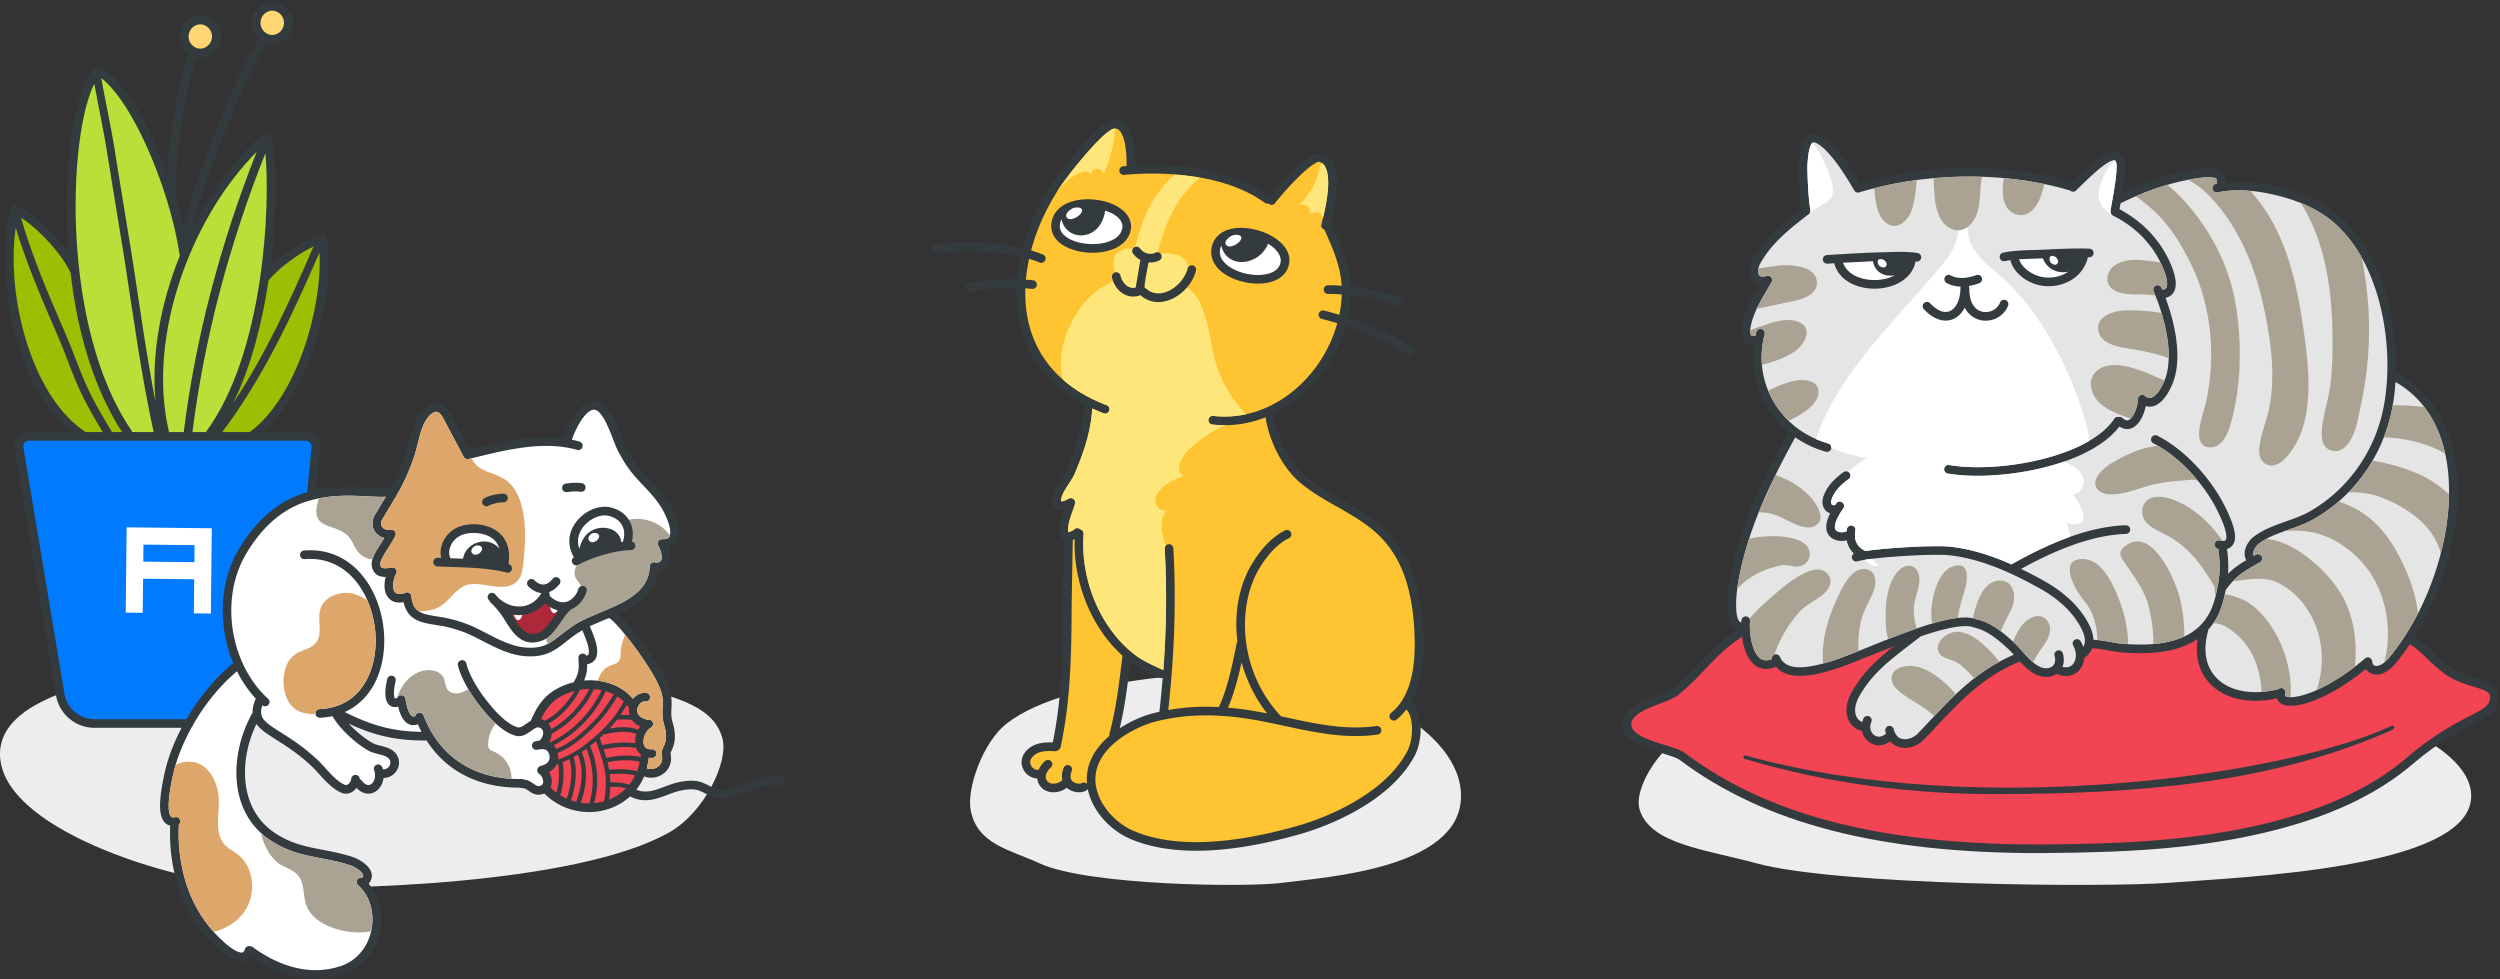 <svg xmlns="http://www.w3.org/2000/svg" xmlns:xlink="http://www.w3.org/1999/xlink" width="485" height="190" xmlns:v="https://vecta.io/nano"><rect width="100%" height="100%" fill="#333333" stroke="none"/><style><![CDATA[.B{fill:#fff}.C{fill:#343b3f}.D{fill:#aaa394}]]></style><defs><path id="A" d="M.2.109h151.49v189.5H.2z"/></defs><g fill="none" fill-rule="evenodd"><path d="M50.82 128.08c10.318-1.019 55.928-.61 69.675 4.073 8.487 2.89 17.813 3.952 19.677 11.174 1.156 4.476-3.471 14.251-10.322 18.147-17.903 10.18-64.192 11.398-80.32 10.525S-.793 160.603.013 145.77s39.031-16.525 50.805-17.688m198.126 43.166c-7.003.944-37.958.565-47.288-3.766-5.76-2.674-12.089-3.656-13.354-10.336-.785-4.14 2.356-13.183 7.005-16.786 12.15-9.416 43.566-10.543 54.513-9.736s34.152 10.542 33.605 24.263-26.49 15.285-34.48 16.361m171.985.001c-11.873.943-64.359.564-80.179-3.767-9.766-2.674-20.497-3.656-22.643-10.336-1.33-4.14 3.995-13.183 11.878-16.786 20.602-9.416 73.87-10.543 92.43-9.736s57.906 10.542 56.978 24.263-44.915 15.285-58.464 16.362" fill="#ededed"/><path d="M224.922 138.087c-.461.102-.923.21-1.386.328-1.39.355-3.888 1.291-6.305 2.861.953-3.953 1.468-8.035 1.966-11.999l.102-.81c1.503 1.119 3.216 1.917 4.876 2.688l.673.314c.115.054.235.08.355.08a.835.835 0 00.36-.09c-.179 2.192-.388 4.4-.641 6.628m51.202-13.911c-.197-10.07-2.64-16.979-7.686-21.74-2.468-2.33-5.379-3.98-8.194-5.576-2.345-1.329-4.769-2.703-6.86-4.441-3.159-2.629-5.67-7.5-6.283-12.159a24.806 24.806 0 005.421-3.589c4.102-3.554 7.076-8.34 8.506-13.465 4.44 1.467 8.63 3.384 12.117 5.565a.835.835 0 001.154-.268.84.84 0 00-.266-1.155c-3.63-2.27-7.99-4.26-12.602-5.776.3-1.42.485-2.859.537-4.299 2.963.336 6.06 1.004 9.25 2.03a.838.838 0 00.512-1.597c-3.367-1.083-6.635-1.788-9.77-2.127-.196-4.3-1.728-7.747-3.476-11.667l-.278-.624c-.014-.03-.032-.056-.048-.084 1.039-4.197 1.9-9.109.328-11.768-.516-.873-1.254-1.438-2.194-1.679-2.542-.651-8.444 6.389-9.928 8.226-8.267-5.967-20.263-6.204-26.137-5.896.03-2.59-.239-6.464-1.972-8.064a2.816 2.816 0 00-2.298-.74c-3.158.368-11.126 11.127-12.239 12.891-2.451 3.888-4.23 7.96-5.299 11.99-4.912-1.158-11.518-1.655-16.91-.671a.839.839 0 00.3 1.65c5.103-.932 11.523-.44 16.217.656a34.721 34.721 0 00-.671 4.378c-3.247-.101-6.353.16-9.42.794a.839.839 0 00.339 1.643 38.297 38.297 0 018.979-.763c-.11 3.254.298 6.374 1.254 9.223 1.918 5.718 5.948 10.276 11.748 13.364-.166 4.92-1.674 8.904-3.344 12.883-.183.435-.556 1.004-.95 1.606-.95 1.448-2.028 3.09-1.713 4.649.116.577.445 1.013.925 1.229.226.1.478.151.755.151.146 0 .301-.015.462-.043-.459 1.297-.9 2.715-.867 4.1.025 1.055.554 1.504.923 1.692-.163 3.923-.188 7.915-.209 11.781-.05 9.102-.106 18.506-2.005 27.551-1.51-.078-4.113 0-5.549 2.175-.717 1.086-.656 2.478.155 3.548.596.786 1.464 1.227 2.372 1.258.032.318.114.635.26.943.428.902 1.222 1.5 2.236 1.685.222.04.45.06.678.06.918 0 1.852-.32 2.565-.887.31.277.688.504 1.117.659.415.15.846.225 1.263.225.484 0 .948-.1 1.343-.302a.832.832 0 00.357-.351c.285 1.456.89 2.912 1.804 4.292 1.57 2.37 3.94 4.35 6.502 5.43 3.593 1.517 7.848 2.274 12.74 2.274 5.862 0 12.639-1.089 20.275-3.265 2.778-.791 16.897-5.245 22.145-15.267 1.471-2.812 1.733-8.272-.743-10.278 1.676-2.96 2.472-6.995 2.372-12.06" class="C"/><path d="M269.868 138.296a.84.84 0 0 0 .521 1.496c.183 0 .366-.06.52-.182a11.037 11.037 0 0 0 1.912-1.965c1.47 1.413 1.427 5.728.19 8.09-1.899 3.626-5.3 6.898-10.113 9.725-4.688 2.755-9.258 4.21-11.006 4.708-13.633 3.884-24.367 4.24-31.906 1.058-4.36-1.839-8.388-6.835-7.294-11.699 1.285-5.722 8.747-8.845 11.259-9.487 5.165-1.32 10.173-1.587 16.236-.863 3.034.362 6.086 1.02 9.039 1.656 5.812 1.253 11.821 2.548 18.03 1.675a.838.838 0 0 0-.233-1.661c-5.914.83-11.515-.376-17.445-1.654l-1.05-.226c-8.277-8.744-8.61-21.519-4.14-28.835 1.19-1.947 3.146-4.524 5.7-5.74a.84.84 0 0 0-.72-1.515c-2.926 1.392-5.1 4.238-6.408 6.38-2.667 4.365-3.576 9.818-2.896 15.23a.83.83 0 0 0-.148.328l-.089.434c-.824 4.048-1.676 8.234-3.348 11.874-.007.016-.01.034-.017.05-3.468-.179-6.656.005-9.82.568 1.218-10.946 1.552-21.5.979-31.375a.845.845 0 0 0-.885-.789.838.838 0 0 0-.787.886c.435 7.5.345 15.396-.265 23.562a.813.813 0 0 0-.126-.076l-.679-.316c-1.625-.755-3.304-1.535-4.692-2.592-6.639-5.06-10.646-14.49-9.971-23.465a.837.837 0 0 0-.629-.874.834.834 0 0 0-1.148-.037c-.402.357-.996.58-1.207.551a.825.825 0 0 1-.034-.244c-.03-1.283.505-2.768.978-4.078l.292-.822a.84.84 0 0 0 .043-.288.835.835 0 0 0-1.197-1.036c-.75.439-1.24.547-1.416.531a.328.328 0 0 1-.008-.036c-.178-.882.736-2.275 1.47-3.395.439-.668.853-1.3 1.095-1.877 1.65-3.93 3.149-7.869 3.441-12.723a33.59 33.59 0 0 0 2.233.939.838.838 0 0 0 .589-1.57c-7.412-2.788-12.468-7.655-14.623-14.078-.89-2.652-1.271-5.562-1.172-8.604l1.31.106a.834.834 0 0 0 .916-.753.838.838 0 0 0-.753-.916 40.98 40.98 0 0 0-1.371-.11 32.98 32.98 0 0 1 .618-4.042c.754.22 1.444.453 2.047.7a.834.834 0 0 0 1.092-.46.84.84 0 0 0-.46-1.093 22.978 22.978 0 0 0-2.287-.782c1.026-3.859 2.74-7.772 5.1-11.515 2.065-3.276 9.106-11.899 11.016-12.122a1.12 1.12 0 0 1 .969.31c.95.876 1.486 3.51 1.43 6.94l-.635.056a.838.838 0 0 0 .159 1.67c4.106-.392 18.208-1.16 27.321 5.427a.833.833 0 0 0 .7.13.837.837 0 0 0 1.286-.088c.47-.656 2.256-2.776 4.14-4.668 3.385-3.399 4.357-3.341 4.355-3.343.501.129.884.426 1.168.908 1.526 2.582-.147 9.102-.697 11.244a.838.838 0 0 0 .587 1.015l.02.047c1.644 3.686 3.091 6.933 3.323 10.836a37.589 37.589 0 0 0-2.645-.092.838.838 0 0 0 .004 1.678h.004a37.03 37.03 0 0 1 2.66.102v.013a23.508 23.508 0 0 1-.471 3.938c-1-.301-2.01-.582-3.023-.834a.84.84 0 0 0-.404 1.628c1.016.253 2.028.535 3.03.838-1.335 4.83-4.135 9.346-8.006 12.699-4.676 4.051-10.38 5.93-16.06 5.29a.838.838 0 0 0-.187 1.667c.793.089 1.585.133 2.376.133 2.712 0 5.397-.523 7.957-1.533.77 4.903 3.45 9.962 6.802 12.75 2.206 1.834 4.696 3.246 7.105 4.611 2.728 1.547 5.55 3.146 7.87 5.336 4.697 4.432 6.972 10.963 7.16 20.553.135 6.825-1.407 11.564-4.58 14.087" fill="#ffc431"/><path d="M209.587 102.702c.387.098.66.462.629.874-.675 8.976 3.332 18.405 9.97 23.465 1.389 1.057 3.068 1.838 4.693 2.592l.68.317a.86.86 0 0 1 .125.075c.61-8.166.7-16.063.264-23.562a.837.837 0 0 1 .208-.602c-.297-1.05-.654-2.086-.784-3.168-.17-1.405.134-2.985 1.236-3.871-.963.695-2.414-.356-2.472-1.544s.791-2.226 1.717-2.97a10.421 10.421 0 0 1 3.735-1.91c-1.583-1-.578-3.48.722-4.828a22.457 22.457 0 0 1 7.446-5.082c-.067 0-.134.004-.201.004-.79 0-1.583-.044-2.376-.134a.838.838 0 0 1 .187-1.667c2.143.242 4.288.124 6.38-.332a24.059 24.059 0 0 1-6.092-10.673c-.717-2.71-.956-5.54-1.822-8.206s-1.775-5.075-4.371-6.125c1.58-.974 1.591-4.054.121-5.175s-3.221-1.278-5.106-.791c2.129-8.47 4.87-11.844 8.24-14.933-1.557-.235-3.397-.502-4.836-.591-2.857 2.556-4.955 5.871-6.187 9.285-.96 2.66-1.231 3.854-1.594 5.143-1.398-.304-2.859.231-3.647 1.096-1.144 1.254.182 4.687.182 4.687l-2.797 1.661c-4.403 2.463-9.541 10.91-7.601 17.932 2.324 2.034 5.165 3.7 8.482 4.947a.84.84 0 0 1-.59 1.571c-.77-.29-1.509-.607-2.232-.94-.292 4.855-1.792 8.795-3.441 12.724-.242.578-.656 1.209-1.095 1.877-.734 1.12-1.648 2.513-1.47 3.396a.352.352 0 0 0 .008.035c.176.016.667-.092 1.416-.531a.836.836 0 0 1 1.197 1.037.84.84 0 0 1-.043.288l-.292.82c-.473 1.311-1.009 2.796-.978 4.079a.823.823 0 0 0 .034.244c.211.03.805-.194 1.207-.551a.835.835 0 0 1 1.148.037" fill="#ffe67b"/><g transform="translate(.78 .281)"><mask id="B" class="B"><use xlink:href="#A"/></mask><path d="M151.032 150.479c-2.628-.578-4.948.326-7.191 1.201-1.497.584-2.911 1.135-4.372 1.246-1 .075-1.72-.293-2.635-.758a14.206 14.206 0 0 0-1.34-.622c-1.393-.538-2.859-.394-4.11-.183-1.168.197-2.236.599-3.27.987-1.905.716-3.564 1.335-5.457.577a11.47 11.47 0 0 0 1.523-2.574c.44.16.9.238 1.36.238.95 0 1.894-.334 2.613-.965 1.057-.927 1.474-2.317 1.146-3.781.006-.077.112-.311.19-.482.419-.916 1.119-2.45.23-5.452-.32-1.08-.282-1.876-.237-2.797.04-.827.086-1.764-.159-2.94-.814-3.904-7.412-12.792-10.17-15.315 3.735-1.725 7.187-3.993 7.72-8.341 1.102-.094 1.688-.632 1.988-1.115.647-1.04.43-2.434.032-3.53.878-.225 1.359-.732 1.62-1.177 1.254-2.144-.71-5.903-1.342-7.005-1.122-1.955-2.528-3.445-3.887-4.886-1.24-1.314-2.412-2.556-3.404-4.14a30.34 30.34 0 0 1-1.357-2.393c-.242-.475-.527-1.217-.83-2.003-1.081-2.813-2.428-6.314-4.812-6.712-1.2-.199-2.416.425-3.616 1.859-.64.763-1.099 1.564-1.5 2.317-.485.91-.913 1.928-1.282 3.022-5.866-.748-11.981.733-17.477 2.072l-.653.16a119.191 119.191 0 0 1-1.726-3.264l-2.024-3.807c-1.028-1.81-2.58-2.44-4.052-1.643-2.497 1.353-3.28 4.554-3.91 7.126-.197.806-.384 1.566-.6 2.2-.985 2.879-1.925 4.882-2.904 6.655-1.096.263-2.713.182-4.583.084-2.833-.147-6.24-.321-10.023.47l.8-8.177a2.813 2.813 0 0 0-2.794-3.086H50.29c9.11-8.338 14.156-26.77 12.279-37.629a.846.846 0 0 0-.081-.233.836.836 0 0 0-1.033-.534c-2.566.776-6.753 3.3-9.746 6.128l.005-.044c1.502-12.02 1.002-21.96.168-25.18a.836.836 0 0 0-.896-.62.831.831 0 0 0-.667.197c-5.586 4.912-10.469 11.535-14.161 19.112 2.065-8.433 10.294-29.757 14.779-36.712a4 4 0 0 0 1.1.157 4.04 4.04 0 0 0 4.034-4.04A4.04 4.04 0 0 0 52.037.11a4.04 4.04 0 0 0-4.033 4.039c0 1.242.564 2.355 1.448 3.096-4.53 7.118-12.353 27.313-14.739 36.473a87.455 87.455 0 0 0-1.506-5.548.836.836 0 0 0 .06-.333c-.177-7.547 1.992-21.743 4.11-27.063.23.04.465.066.707.066a4.04 4.04 0 0 0 4.033-4.04 4.04 4.04 0 1 0-6.293 3.344c-1.86 4.673-3.702 15.452-4.142 23.452-3.28-9.072-8.023-17.938-12.908-20.845a.834.834 0 0 0-1.112.054c-3.513 3.481-5.795 16.075-5.426 29.945a118.22 118.22 0 0 0 .314 6.049c-2.658-3.72-6.87-7.859-9.937-9.075-.023-.009-.046-.013-.07-.02a.829.829 0 0 0-.244-.11.838.838 0 0 0-1.018.607c-1.692 6.678-1.384 15.686.825 24.096 2.232 8.496 6.082 15.234 10.941 19.25H4.835a2.77 2.77 0 0 0-2.731 3.23l7.964 47.767a7.596 7.596 0 0 0 7.512 6.372h16.87c-1.547 2.954-2.71 6.018-3.34 8.956-1.158 5.4-1.117 8.232.138 9.471a2.15 2.15 0 0 0 .99.555c-.351 8.291 2.177 16.099 7 21.507 1.998 2.24 4.737 4.79 6.85 4.79a2.35 2.35 0 0 0 .513-.055c.405-.09.899-.326 1.292-.878 2.8 1.948 7.312 4.349 12.565 4.349a16.83 16.83 0 0 0 5.465-.908c3.57-1.216 6.178-4.277 6.977-8.189.703-3.443-.12-6.904-2.157-9.346.693-.81.676-1.6.535-2.12-.45-1.664-2.728-2.76-3.568-3.042-2.062-.69-3.996-1.06-5.865-1.418-3.263-.625-6.345-1.215-9.567-3.462-6.676-4.655-6.684-13.942-3.319-20.953.818 1.13 2.224 2.023 3.85 3.051 1.868 1.182 4.192 2.653 6.729 5.008.552.512 1.075 1.088 1.63 1.697 1.21 1.331 2.461 2.708 4.129 3.521a2.33 2.33 0 0 0 1.026.243c.407 0 .814-.111 1.198-.333a2.98 2.98 0 0 0 .878-.792c.755.814 1.56 1.124 2.285 1.124a2.59 2.59 0 0 0 1.253-.326c.865-.48 1.544-1.502 1.691-2.732l.04.002c1.149 0 2.187-.667 2.685-1.745a2.82 2.82 0 0 0-.561-3.232c-.749-.76-1.804-1.028-2.734-1.265-.552-.14-1.073-.273-1.469-.484-1.412-.752-3.258-2.231-4.703-3.808 4.474 2.09 8.645 3.277 14.686 3.277h.046a.83.83 0 0 0 .319-.064c3.816 5.98 10.061 9.208 18.02 9.208l.21-.002a.83.83 0 0 0 .362.086h.02c.454 0 .768.204 1.241.537.487.341 1.076.756 1.902.756a2.97 2.97 0 0 0 1.121-.237 12.274 12.274 0 0 0 8.685 3.598c1.299 0 2.606-.206 3.87-.633a11.384 11.384 0 0 0 4.111-2.43.83.83 0 0 0 .202.138c.966.45 1.876.624 2.747.624 1.513 0 2.908-.525 4.274-1.038.959-.36 1.95-.734 2.96-.904 1.078-.182 2.216-.297 3.227.094.41.158.786.35 1.185.553 1.01.513 2.056 1.045 3.52.935 1.71-.13 3.308-.753 4.854-1.356 2.103-.82 4.091-1.595 6.223-1.126a.839.839 0 0 0 .36-1.638" mask="url(#B)" class="C"/></g><path d="M80.404 88.424c.242-.705.437-1.5.643-2.344.58-2.368 1.237-5.051 3.08-6.05.234-.127.943-.511 1.799.997l1.991 3.745 1.97 3.713.01.016a.837.837 0 0 0 .99.552l1.294-.314c6.29-1.533 13.418-3.27 19.78-1.459a.838.838 0 0 0 .458-1.613 20.28 20.28 0 0 0-1.48-.357c.318-.906.68-1.749 1.083-2.506.358-.672.764-1.384 1.305-2.028.545-.651 1.343-1.405 2.058-1.283 1.44.24 2.745 3.633 3.524 5.66.333.864.62 1.61.9 2.162.436.857.904 1.683 1.432 2.524 1.079 1.723 2.363 3.084 3.605 4.4 1.352 1.433 2.63 2.787 3.652 4.57 1.097 1.913 1.913 4.355 1.348 5.32-.068.117-.272.467-1.186.467h-.049c-.038 0-.074.005-.11.01a.839.839 0 0 0-.8 1.256c.547.94.886 2.343.517 2.935-.152.245-.493.355-1 .337a.836.836 0 0 0-1.17.742c-.154 4.994-4.934 6.993-9.557 8.925-1.804.754-3.507 1.466-4.918 2.346-1.108.69-2.004 1.397-2.795 2.022-2.055 1.622-3.412 2.695-6.724 2.457-2.676-.191-5.197-1.492-7.635-2.751-.998-.515-2.03-1.048-3.062-1.5a27.66 27.66 0 0 0-5.168-1.56c-.445-.08-.882-.147-1.307-.213-3.223-.5-4.785-.875-5.072-3.933a.837.837 0 0 0-.912-.756.826.826 0 0 0-.383.14c-.667.196-1.486.306-1.886-.159-.573-.665-.389-2.325.134-3.434a.836.836 0 0 0-.794-1.365c-1.9.37-2.03-.013-2.147-.35-.245-.716.557-1.971 1.406-3.3.469-.731.999-1.561 1.46-2.453a.84.84 0 0 0-.358-1.13.827.827 0 0 0-.695-.032c-.757-.015-1.292-.252-1.543-.69-.219-.384-.205-.918.036-1.332l1.424-2.367c1.66-2.708 3.226-5.265 4.852-10.017" class="B"/><path d="M128.137 102.06a8.02 8.02 0 0 0-6.806-1.067c-2.272.694-4.189 2.47-5.055 4.685-.224.573-.39 1.186-.779 1.661-.825 1.005-2.38 1.088-3.309 1.997-.763.747-.939 2.025-.406 2.95.338.587.93 1.062 1.013 1.734.081.656-.356 1.252-.769 1.768l-5.248 6.56c-.356.445-.725.92-.803 1.486-.051.376.088.794.353 1.047.827-.433 1.575-1.022 2.45-1.713l2.794-2.021c1.412-.88 3.116-1.592 4.918-2.346 4.624-1.932 9.404-3.93 9.557-8.925a.836.836 0 0 1 1.17-.742c.507.018.85-.092 1.001-.337.369-.592.03-1.996-.518-2.935a.84.84 0 0 1 .8-1.256c.037-.005.073-.01.111-.01h.049c.913 0 1.118-.35 1.186-.466a1.21 1.21 0 0 0 .114-.29c-.565-.721-1.185-1.337-1.823-1.78" class="D"/><path d="M97.577 92.783c-1.892-1.077-4.365-1.348-5.656-3.103a3.965 3.965 0 0 1-.443-.77l-.592.143a.836.836 0 0 1-.988-.553l-.011-.016-1.97-3.712-1.99-3.745c-.857-1.508-1.566-1.124-1.8-.997-1.843.999-2.5 3.682-3.08 6.05l-.642 2.344c-1.627 4.752-3.194 7.309-4.853 10.017l-1.424 2.367c-.24.414-.255.948-.035 1.331.25.439.784.676 1.543.691a.827.827 0 0 1 .694.032.84.84 0 0 1 .358 1.13c-.461.892-.992 1.722-1.46 2.454-.849 1.328-1.65 2.583-1.406 3.298.116.338.247.72 2.147.35a.837.837 0 0 1 .794 1.366c-.523 1.11-.707 2.77-.134 3.434.4.465 1.22.355 1.886.158a.824.824 0 0 1 .383-.14.837.837 0 0 1 .912.757c.147 1.566.63 2.426 1.498 2.961 1.385-.082 2.809-.25 4.008-.944 1.862-1.078 2.946-3.287 4.944-4.084 3.04-1.214 7.556 1.797 10.13-.908.733-.772.958-1.888 1.083-2.946.581-4.902 1.21-14.06-3.896-16.965" fill="#dda76c"/><path d="M480.305 131.581c-1.625-.492-3.466-1.05-5.026-2.198-1.422-1.046-2.44-2.032-3.423-2.985-1.074-1.041-2.099-2.031-3.435-2.832 6.692-10.76 9.872-24.836 7.667-35.502-1.503-7.27-5.404-12.737-11.282-15.831.289-11.09-3.182-23.984-11.392-30.695-3.38-2.764-7.979-4.704-13.666-5.766-2.787-.52-5.552-.645-7.993-.384.092-.833-.184-1.39-.472-1.724-1.03-1.2-3.224-1.052-5.232-.75-4.71.706-9.288 2.143-14.315 4.496.308-1.859.579-3.836.556-5.419-.013-.93-.39-1.756-1.008-2.208-.529-.387-1.206-.484-1.905-.271-2.038.62-4.796 3.316-6.81 5.285l-.552.537c-12.599-3.732-27.932-3.664-41.176.19-1.738-2.895-4.428-7.208-7.226-8.991-1.011-.645-1.913-.774-2.681-.38-1.388.71-1.789 2.81-1.964 5.747-.072 1.204.167 6.486.51 8.614-3.446 2.668-7.258 5.705-9.524 9.933-.614 1.144-.822 2.868-.03 3.949.231.315.693.753 1.494.89-1.426 2.387-2.862 4.866-3.446 7.809-.21 1.06-.147 2.47.667 3.247.274.262.714.53 1.363.53.076 0 .158-.007.24-.015-.87 6.545 1.744 12.87 6.677 16.964-5.446 9.915-9.445 18.558-11.263 28.306-1.208 6.478-.09 8.744.448 9.417.233.293.511.514.822.662-3.355 2.27-5.199 4.216-7.136 6.265-1.416 1.496-2.88 3.043-5.08 4.915-.634.539-1.942 1.042-3.327 1.575-2.995 1.152-6.39 2.459-6.572 5.334-.218 3.402 4.171 4.76 7.697 5.85 1.443.448 2.806.87 3.374 1.295 16.34 12.271 38.606 18.065 69.704 18.065l6.8-.088 1.402-.034c12.41-.289 45.377-1.054 64.036-16.967 5.339-4.552 9.374-6.63 12.045-8.006 2.962-1.525 4.75-2.446 4.888-5.07.126-2.37-2.202-3.076-4.454-3.759" class="C"/><path d="M367.387 141.463a.838.838 0 1 0-1.628.398c.039.157.087.305.137.453-.756.665-1.595.79-2.27.315-.636-.446-1.084-1.45-.57-2.598a.84.84 0 0 0-1.529-.687 4.36 4.36 0 0 0-.247.722 2.024 2.024 0 0 1-1.133-1.046c-.475-1.01-.273-2.474.54-3.914 2.471-4.377 5.612-6.789 10.366-10.44l1.583-1.218c4.393-1.493 8.466-2.485 10.313-1.71a.84.84 0 0 0 .296.063.889.889 0 0 0 .13.047c2.297.581 4.451 2.394 6.256 4.09.348.328.69.694 1.04 1.08-7.128 3.078-11.829 8.082-15.98 12.511L372 142.356c-.815.83-2.103 1.238-3.063.973-.779-.215-1.3-.843-1.55-1.866m-30.083-29.028c1.765-9.458 5.659-17.907 10.965-27.589a19.959 19.959 0 0 0 5.942 2.789.836.836 0 0 0 1.033-.58.839.839 0 0 0-.578-1.035c-9.375-2.648-14.787-11.95-12.32-21.175a.84.84 0 0 0-.593-1.027.837.837 0 0 0-1.026.594c-.065.242-.12.484-.175.726a.813.813 0 0 0-.277.019c-.235.058-.396.049-.478-.029-.24-.23-.321-.995-.18-1.705.552-2.783 1.946-5.113 3.422-7.58l.648-1.09a.84.84 0 0 0-.296-1.149.832.832 0 0 0-.83-.008.839.839 0 0 0-.2.012c-.545.104-.91.035-1.084-.204-.31-.422-.237-1.433.155-2.164 2.183-4.072 5.885-6.934 9.465-9.702a.838.838 0 0 0 .29-.9.873.873 0 0 0-.015-.173c-.36-1.871-.591-7.43-.53-8.466.194-3.25.68-4.161 1.054-4.353.194-.098.565.012 1.02.302 2.655 1.692 5.394 6.274 7.031 9.011a.837.837 0 0 0 1.15.289l.026-.02c.039-.006.077-.006.116-.017 13.025-3.849 28.151-3.94 40.548-.255a.836.836 0 0 0 1.152.008l1-.967c1.675-1.637 4.48-4.379 6.127-4.88.283-.086.39-.008.43.02.184.135.316.496.321.879.029 1.997-.469 4.802-.869 7.055a146.11 146.11 0 0 0-.29 1.671.858.858 0 0 0-.01.181c-.06.355.111.723.45.891 4.374 2.173 7.686 5.573 9.58 9.833 1.052 2.368 1.083 3.728.761 4.212-.052.078-.197.294-.748.338l-.152-.36a.837.837 0 1 0-1.538.664c2.032 4.715 3.757 11.439 2.504 16.174-.432 1.633-1.7 4.103-2.954 4.492-.248.077-.641.122-1.202-.362a.836.836 0 0 0-1.382.698.836.836 0 0 0-.03.187c-.042 1.215-.829 3.398-1.79 3.808-.137.058-.501.215-1.19-.402a.832.832 0 0 0-.713-.196.835.835 0 0 0-.878.353c-4.991 7.527-22.605 10.578-32.045 8.962a.839.839 0 0 0-.282 1.653c1.73.297 3.7.442 5.795.442 4.01 0 8.483-.53 12.639-1.545 7.007-1.71 12.25-4.544 14.882-8.021.553.364 1.064.494 1.508.494a2.39 2.39 0 0 0 .94-.196c1.509-.644 2.369-2.72 2.677-4.268.271.083.53.118.768.118a2.72 2.72 0 0 0 .798-.122c2.305-.715 3.725-4.332 4.078-5.665 1.39-5.256-.49-11.757-1.806-15.314.8-.185 1.26-.618 1.515-1.002.781-1.174.571-3.133-.625-5.824-1.975-4.443-5.367-8.016-9.825-10.371l.202-1.158c5.3-2.586 10.042-4.132 14.914-4.864 2.74-.411 3.503-.06 3.715.186.153.179.086.538.003.807-.008.03-.012.06-.017.089-.055.011-.113.018-.166.03a.839.839 0 0 0 .347 1.64c2.636-.56 5.924-.526 9.26.097 5.408 1.01 9.753 2.833 12.914 5.416 9.456 7.731 12.273 24.239 10.122 35.846-1.617 8.73-6.855 16.212-14.372 20.528-1.402.805-2.973 1.361-4.635 1.95-2.169.768-4.41 1.562-6.25 2.962-.863.656-1.783 1.983-1.764 3.344.006.44.114.849.312 1.211-1.323.782-2.439 1.54-3.527 2.636.103-1.49.035-3.049-.204-4.814a1.987 1.987 0 0 0 1.062-.7c.965-1.238.54-3.516-1.378-7.385l-.028-.056c-2.877-5.808-8.048-11.242-13.172-13.843a.837.837 0 1 0-.757 1.496c4.823 2.448 9.701 7.587 12.429 13.092l.027.057c2.194 4.425 1.683 5.447 1.559 5.607-.137.175-.57.201-1.162.071a.839.839 0 0 0-.358 1.64c.03.006.056.008.086.014.357 2.493.36 4.522.005 6.525s-.713 3.8-1.486 5.437c-2.42 5.12-8.038 7.221-17.189 6.427-.779-.068-1.547-.209-2.36-.358-1.028-.188-2.089-.374-3.181-.41-.038-.885-.31-1.859-.83-2.891-2.112-4.196-5.91-6.941-8.726-8.505a93.058 93.058 0 0 0-4.487-2.35c5.431-2.984 13.009-6.555 20.357-6.79a.838.838 0 0 0 .81-.865.831.831 0 0 0-.863-.812c-8.204.263-16.548 4.424-22.18 7.591-3.607-1.61-7.553-2.939-11.76-3.424-2.939-.339-12.034.17-16.546.823l-.007-.004c-1.61-.705-2.304-2.106-1.954-3.945a.84.84 0 0 0-.666-.981.835.835 0 0 0-.98.666c-.03.155-.052.308-.07.46-.038.009-.075.017-.112.032-.597.237-1.375.181-1.811-.13-.249-.178-.357-.42-.341-.76.057-1.225.889-2.487 1.623-3.6l.031-.047a.837.837 0 1 0-1.398-.924l-.03.047L356 98c-.025 0-.048-.002-.073.001-.269.032-.455-.015-.556-.138-.129-.158-.196-.514-.055-.953.45-1.402 1.544-2.702 3.345-3.977a.84.84 0 0 0-.967-1.37c-2.108 1.492-3.407 3.073-3.973 4.833-.303.945-.17 1.891.356 2.532.26.315.594.536.983.655-.407.796-.723 1.658-.765 2.568s.327 1.693 1.04 2.203c.545.389 1.258.59 1.986.59a3.96 3.96 0 0 0 .955-.121 4.654 4.654 0 0 0 1.374 2.561.837.837 0 0 0 .683 1.511c2.555-.761 14.62-1.542 17.931-1.16 6.55.755 12.523 3.685 17.502 6.45 2.609 1.45 6.122 3.978 8.042 7.793.764 1.519.873 2.704.336 3.54a5.311 5.311 0 0 0-.484-1.105.837.837 0 1 0-1.447.845c.701 1.204.666 2.76-.082 3.619-.569.652-1.346.657-2.016.476.312-.744.348-1.631.085-2.579a.837.837 0 1 0-1.614.449c.243.876.095 1.596-.418 2.025-.594.496-1.564.532-2.472.093-1.242-.6-2.3-1.789-3.325-2.938-.513-.575-1.043-1.17-1.594-1.688-1.96-1.843-4.324-3.818-6.991-4.493a.825.825 0 0 0-.178-.025l-.013-.007c-3.867-1.621-13.083 2.096-21.214 5.375-3.004 1.21-5.597 2.257-7.325 2.768-4.11 1.216-8.483 2.061-9.745-.892a.838.838 0 0 0-1.1-.44.837.837 0 0 0-.497.884c-.857.321-1.566.288-2.153-.109-1.652-1.116-2.254-4.925-2.052-7.245a.839.839 0 1 0-1.67-.145c-.009.112-.015.232-.021.352a.571.571 0 0 1-.403-.24c-.899-1.127-.687-4.97-.111-8.063" fill="#e5e5e5"/><path d="M354.666 86.02a.838.838 0 01.607.845 27.24 27.24 0 006.918 1.988 27.559 27.559 0 00-3.609 2.664.835.835 0 01.079 1.416c-1.8 1.275-2.895 2.575-3.345 3.977-.14.44-.074.795.055.953.101.123.287.17.556.138.024-.003.048 0 .073-.001l.193-.296.032-.047a.839.839 0 011.398.924l-.032.048c-.734 1.113-1.566 2.375-1.623 3.6-.016.34.092.582.34.76.437.311 1.215.367 1.812.13.037-.015.075-.023.112-.033.018-.151.04-.304.07-.459a.836.836 0 01.98-.667.84.84 0 01.666.982c-.35 1.839.344 3.24 1.954 3.945l.007.004c4.512-.653 13.607-1.162 16.547-.822 4.206.485 8.152 1.812 11.76 3.423 3.134-1.763 7.11-3.833 11.433-5.368a9.22 9.22 0 00-.8-2.666c1.205.369 2.92.499 3.322-.696.156-.464.023-.973-.139-1.435a11.527 11.527 0 00-1.99-3.522c1.612.258 2.652-2 1.954-3.478-.66-1.4-2.152-2.153-3.582-2.777-1.3.45-2.68.859-4.14 1.215-4.157 1.014-8.63 1.545-12.64 1.545-2.096 0-4.064-.145-5.795-.441a.839.839 0 01.282-1.654c7.343 1.257 19.628-.311 27.074-4.611.178-.66.03-1.378-.139-2.05-2.535-10.029-8.168-21.558-15.654-28.805-2.996-2.9-7.121-5.216-7.651-9.777-.272-2.339.468-5.11-1.192-6.777-1.002 2.362-.268 5.101-.775 7.617-.487 2.415-2.073 4.442-3.658 6.327-8.799 10.46-19.35 20.12-23.858 33.021.766.335 1.565.625 2.398.86M364.4 109.78c-.355-.49-.802-.935-1.255-1.37-.495.061-.948.124-1.352.187.854.856 1.77 1.399 2.606 1.183" class="B"/><path d="M109.055 94.77a.839.839 0 0 1 .705-.953c.858-.128 1.99-.252 3.138-.072a.838.838 0 0 1-.26 1.658c-.924-.146-1.891-.038-2.631.073a.838.838 0 0 1-.952-.706m-15.438 2.987a.84.84 0 0 1 .374-1.125c1.077-.54 2.311-.827 3.667-.851h.016a.838.838 0 0 1 .015 1.677c-1.105.02-2.096.247-2.948.674a.838.838 0 0 1-1.124-.375m2.484 17.57a.837.837 0 1 0-1.32 1.033l.212.257a.83.83 0 0 0 .233.336c.613.526 1.174 1.215 1.669 1.824.382.47.753 1.063 1.146 1.69 1.184 1.888 2.62 4.181 5.216 4.181a5.05 5.05 0 0 0 1.17-.144c.663-.158 1.193-.385 1.621-.694 1.189-.854 1.97-2.003 2.726-3.113.622-.914 1.21-1.778 1.99-2.442.024-.02.042-.042.063-.064 1.585-.667 2.643-2.205 2.982-3.48a.84.84 0 0 0-.595-1.026.839.839 0 0 0-1.024.596c-.266 1-1.166 2.177-2.372 2.488-1.01.26-2.11-.151-3.199-1.177a.837.837 0 0 0-.145-.71c.746-.262 1.449-.785 2.066-1.555a.837.837 0 1 0-1.307-1.05c-.39.486-1.012 1.075-1.767 1.121-.579.033-1.181-.246-1.789-.838a.837.837 0 0 0-1.184.017.84.84 0 0 0 .016 1.186c.785.765 1.647 1.205 2.52 1.296-.891 1.54-2.287 2.46-3.945 2.585-1.85.143-3.759-.746-4.983-2.317m15.43-13.733c-1.369 2.042-1.425 4.383-.193 6.524l-.012.007a.84.84 0 0 0 .8 1.473c2.531-1.379 6.885-2.813 10.309-2.885a.838.838 0 0 0 .152-1.656c.33-1.35.204-2.72-.39-3.87-.5-.965-1.56-2.227-3.775-2.756-2.343-.558-5.306.8-6.89 3.163m-26.67 8.294l2.698.1c3.657.117 7.438.239 10.719 1.091a.837.837 0 0 0 1.021-.601.839.839 0 0 0-.6-1.023l-.042-.01c.501-3.34-.756-5.194-1.924-6.163-2.146-1.781-5.527-1.901-7.619-1.11-1.59.603-2.817 1.851-3.365 3.426-.317.91-.362 1.828-.154 2.64l-.657-.026a.833.833 0 0 0-.876.799.838.838 0 0 0 .798.877M236.689 52.45c1.767 1.618 4.696 2.572 7.362 2.572 1.046 0 2.052-.147 2.93-.458 1.767-.627 2.875-1.872 3.122-3.507.492-3.265-3.25-5.841-7.021-6.607-4.113-.835-7.238.465-7.965 3.31-.434 1.7.125 3.366 1.572 4.69" class="C"/><path d="M236.74 48.175c.047-.184.112-.353.188-.511.423 1.914 1.818 2.86 3.158 3.103.258.047.526.07.8.07 1.963 0 4.184-1.211 5.118-3.547 1.748 1.02 2.613 2.386 2.442 3.517-.153 1.022-.835 1.754-2.024 2.175-2.56.908-6.58.08-8.603-1.77-.997-.913-1.36-1.934-1.079-3.037" class="B"/><path d="M219.384 44.475c.384-2.547-1.932-4.78-5.762-5.558-4.05-.822-8.63.228-9.549 3.827-.398 1.561.058 3.039 1.284 4.16 1.497 1.37 4.042 2.133 6.589 2.133 1.284 0 2.57-.194 3.72-.603 2.126-.754 3.447-2.16 3.718-3.959" class="C"/><path d="M217.728 44.225c-.224 1.483-1.55 2.248-2.622 2.628-2.81.997-6.839.443-8.62-1.187-.78-.714-1.038-1.534-.79-2.507a2.88 2.88 0 01.244-.616c.19.965.704 1.814 1.494 2.39.667.486 1.46.734 2.28.734.585 0 1.184-.126 1.762-.381 1.552-.686 2.616-2.284 2.921-4.385.002-.017 0-.033.002-.049 1.956.626 3.564 1.81 3.329 3.373" class="B"/><path d="M231.413 51.49a.838.838 0 0 0-1.017.609c-.534 2.134-2.528 4.148-4.637 4.684-1.005.256-2.465.271-3.736-1.083.164-1.571.463-3.125.818-4.801l.349.02c.603 0 1.206-.134 1.757-.418a.84.84 0 0 0-.766-1.492c-.992.51-2.342.152-3.01-.798a.837.837 0 1 0-1.37.965 4.07 4.07 0 0 0 1.427 1.248l-.902 5.37c-.451.119-.9.075-1.336-.132-.774-.367-1.407-1.218-1.613-2.167a.838.838 0 1 0-1.637.357c.317 1.46 1.288 2.735 2.533 3.326.502.238 1.03.357 1.56.357a3.7 3.7 0 0 0 1.39-.28c1.002.884 2.195 1.344 3.484 1.344.477 0 .967-.063 1.465-.19 2.704-.687 5.164-3.17 5.85-5.902a.84.84 0 0 0-.61-1.018" class="C"/><path d="M209.912 151.906c-.318.163-.82.16-1.275-.005-.403-.146-.712-.396-.829-.669-.198-.463-.164-.988.105-1.653a.837.837 0 1 0-1.552-.63c-.349.86-.434 1.663-.265 2.397l-.045.036a2.48 2.48 0 0 1-2.045.614c-.483-.088-.827-.342-1.023-.755-.353-.745.177-1.779.893-2.348a.84.84 0 0 0-1.041-1.314 4.584 4.584 0 0 0-1.34 1.752c-.576.085-1.053-.23-1.323-.585-.298-.394-.479-1.022-.092-1.608.954-1.445 2.76-1.524 4.571-1.393a.829.829 0 0 0 .633-.23.836.836 0 0 0 .475-.583c2.049-9.381 2.102-19.069 2.153-28.437l.21-11.759c.123-.041.246-.087.364-.14-.285 8.519 3.325 17.268 9.284 22.615l-.235 1.857c-.554 4.409-1.126 8.967-2.302 13.265a.829.829 0 0 0 0 .426c-1.945 1.65-3.585 3.771-4.176 6.4a9.226 9.226 0 0 0-.172 2.908.834.834 0 0 0-.973-.161m35.92-13.498c-1.797-.358-3.619-.679-5.447-.897a62.35 62.35 0 0 0-2.158-.219c1.2-2.77 1.993-5.843 2.635-8.799.978 3.563 2.65 6.98 4.97 9.915" fill="#ffc431"/><path d="M377.46 62.194c.498 0 .986-.097 1.453-.294.942-.399 1.705-1.18 2.24-2.218.77 1.463 2.009 2.229 3.208 2.454a4.71 4.71 0 0 0 .858.08c1.912 0 3.701-1.174 4.368-2.967a.839.839 0 0 0-1.57-.586c-.486 1.307-1.923 2.09-3.348 1.823-1.666-.312-2.64-1.97-2.607-4.434a.836.836 0 0 0-.058-.317l-.006-.26c.792-.133 1.496-.35 2.022-.544a.84.84 0 0 0-.58-1.574c-.927.343-3.268 1.036-4.987.075a.837.837 0 1 0-.816 1.465c.86.481 1.79.673 2.69.7.05 2.31-.765 4.207-2.065 4.757-1.106.466-2.46-.07-3.812-1.514a.837.837 0 1 0-1.222 1.148c1.355 1.447 2.837 2.206 4.231 2.206m11.315-11.522a.855.855 0 0 0 .172-.018 16.43 16.43 0 0 1 1.075-.182c.407 1.676 1.763 3.218 3.73 4.2a8.313 8.313 0 0 0 3.704.853 8.534 8.534 0 0 0 3.826-.895c1.97-.993 3.297-2.66 3.769-4.716l.234.003a.838.838 0 0 0 .057-1.676c-2.81-.096-5.686.042-8.466.175l-.498.024-1.914.065c-1.94.053-3.947.108-5.859.507a.839.839 0 0 0 .17 1.66" class="C"/><path d="M394.509 50.182l1.798-.061c.569 1.452 1.753 2.415 3.274 2.64a4.54 4.54 0 0 0 .678.05c.33 0 .657-.041.98-.108a6.06 6.06 0 0 1-.711.428c-1.875.946-4.186.96-6.03.04-1.129-.564-2.375-1.585-2.79-2.873l2.8-.116" class="B"/><path d="M363.655 56.006l.157-.001c3.395-.05 7.091-1.706 7.81-5.282l.173.023a.84.84 0 0 0 .259-1.657c-1.886-.295-3.837-.235-5.724-.177l-.985.028c-3.737.093-7.572.33-10.956.54a.839.839 0 0 0 .104 1.674l1.347-.083c.883 3.414 4.488 4.935 7.815 4.935" class="C"/><path d="M363.788 54.327c-2.599.04-5.414-.994-6.237-3.358l5.795-.286c.244 1.346 1.083 2.313 2.34 2.66a4.11 4.11 0 0 0 1.093.143 5.15 5.15 0 0 0 .787-.071c-1.119.595-2.473.893-3.778.912" class="B"/><path d="M474.448 88.404c2.47 11.947-2.097 28.375-10.857 39.061-1.25 1.526-2.298 1.87-2.86 1.684a.69.69 0 01-.481-.647.84.84 0 00-.078-.314.83.83 0 00-1.36-.452c-2.19 1.888-6.575 5.295-11.312 6.9-2.306.78-3.801.706-4.127.405-.105-.098-.057-.365-.018-.517a.84.84 0 00-1.37-.831c-4.936 1.253-9.39.463-11.951-2.142-2.127-2.165-2.716-5.41-1.66-9.14a.832.832 0 00.028-.262 12.172 12.172 0 001.976-2.976c.704-1.49 1.087-3.04 1.41-4.718.03-.03.061-.059.087-.095 1.86-2.611 3.383-3.475 6.149-5.044l.415-.236a.838.838 0 10-.827-1.46l-.39.223a.928.928 0 01-.091-.398c-.01-.711.553-1.568 1.102-1.986 1.632-1.242 3.654-1.958 5.795-2.716 1.66-.588 3.376-1.196 4.91-2.077 7.944-4.562 13.48-12.462 15.187-21.677a42 42 0 00.598-4.888c5.096 2.934 8.368 7.74 9.725 14.303" fill="#e5e5e5"/><path d="M479.105 138.918c-2.739 1.41-6.879 3.542-12.365 8.221-18.206 15.526-50.74 16.282-62.989 16.567l-1.406.033a264.16 264.16 0 0 1-6.762.088c-30.71 0-52.659-5.687-68.694-17.728-.8-.602-2.23-1.044-3.884-1.556-2.964-.917-6.653-2.058-6.52-4.141.114-1.802 2.976-2.903 5.5-3.875 1.523-.586 2.96-1.14 3.811-1.862 2.27-1.93 3.765-3.512 5.211-5.04 1.967-2.08 3.69-3.898 6.935-6.081.297 2.199 1.086 4.545 2.683 5.623.48.325 1.152.613 2.02.613.554 0 1.189-.12 1.903-.42 1.135 1.322 2.855 1.757 4.656 1.757 2.357 0 4.846-.737 6.327-1.175 1.804-.534 4.432-1.594 7.476-2.82l4.407-1.755c-3.422 2.708-6.06 5.148-8.185 8.913-1.097 1.942-1.314 3.93-.597 5.455.5 1.065 1.422 1.787 2.604 2.064a3.522 3.522 0 0 0 1.427 2.203 3.18 3.18 0 0 0 1.845.594c.75 0 1.515-.27 2.207-.788a3.54 3.54 0 0 0 1.777 1.138c.347.096.71.142 1.08.142 1.288 0 2.647-.563 3.621-1.554.907-.922 1.788-1.862 2.72-2.856 4.321-4.612 8.79-9.38 15.833-12.301.036-.015.068-.035.1-.054.92.996 1.905 1.94 3.121 2.528a4.58 4.58 0 0 0 1.987.47c.742 0 1.446-.2 2.025-.59l.01.006c.641.266 1.263.396 1.846.396 1.005 0 1.892-.39 2.557-1.153.565-.647.888-1.497.972-2.404a.822.822 0 0 0 .185-.094 3.742 3.742 0 0 0 1.329-1.701c1.034.012 2.056.195 3.135.393.816.15 1.66.304 2.517.379 1.305.113 2.544.17 3.72.17 4.71 0 8.384-.92 11.084-2.769-.517 3.504.342 6.57 2.506 8.774 2.082 2.118 5.171 3.227 8.725 3.227 1.332 0 2.73-.159 4.164-.476.113.355.311.613.506.793.525.487 1.314.657 2.158.657 1.353 0 2.85-.436 3.644-.704 4.397-1.49 8.464-4.412 10.935-6.434a2.36 2.36 0 0 0 1.231.95c.192.063.472.127.826.127.903 0 2.283-.418 3.857-2.338a45.765 45.765 0 0 0 2.627-3.555c1.194.705 2.122 1.605 3.178 2.628.976.946 2.083 2.019 3.596 3.132 1.792 1.317 3.866 1.946 5.533 2.452 2.361.716 3.317 1.103 3.266 2.066-.083 1.585-1.023 2.142-3.981 3.665" fill="#f24452"/><path d="M463.67 140.938c-19.843 9.281-79.832 18.261-125.015 5.623-.446-.125-.612.526-.17.66 16.368 4.909 32.735 6.833 48.597 6.833 28.202 0 53.918-2.19 76.91-12.42.766-.341.686-1.167-.321-.696" class="C"/><path d="M52.817 2.068a2.363 2.363 0 010 4.723 2.363 2.363 0 010-4.723M38.863 4.72a2.363 2.363 0 010 4.722 2.363 2.363 0 010-4.723" fill="#ffd671"/><path d="M118.328 120.009c1.404.731 9.237 10.682 10.09 14.775.202.965.166 1.718.127 2.515-.049.984-.098 2.002.303 3.356.711 2.4.215 3.485-.147 4.278-.212.463-.43.943-.306 1.508.198.894-.019 1.671-.61 2.19-.614.537-1.515.698-2.296.412l-.018-.005c.171-.618.303-1.258.383-1.921.004-.034.001-.068.001-.102a4.062 4.062 0 0 0 .714.022.838.838 0 0 0-.1-1.675c-.845.048-1.35-.235-1.543-.873-.335-1.111.327-2.735 1.364-3.34a.84.84 0 0 0-.683-1.521c-1.407-.323-2.124-1.073-1.963-2.07.122-.758.79-1.55 1.547-1.463a.839.839 0 0 0 .183-1.668c-.984-.104-1.942.35-2.594 1.13-1.513-1.822-3.742-3.03-6.378-3.434a13.28 13.28 0 0 0-3.098-.101c.487-1.095.62-2.029.6-3.161.904-.137 1.378-.622 1.615-1.025.86-1.466-.047-3.97-1.11-6.337a72.89 72.89 0 0 1 2.683-1.164l1.066-.448a.834.834 0 0 0 .17.122" class="B"/><path d="M60.827 47.807c-2.868 1.385-6.608 4.03-8.71 6.575-.005.007-.013.012-.019.018-1.095 7.33-3.122 16.164-6.85 23.78 6.317-9.474 11.046-19.9 15.58-30.373M43.107 83.826h5.354c.01-.008.018-.018.029-.025 9.3-6.948 14.102-24.438 13.482-34.807-5.285 12.16-10.862 24.209-18.865 34.832" fill="#9bbf02"/><g fill="#b8e038"><path d="M39.967 83.779c-.011.015-.018.032-.028.048h-2.607c2.26-17.955 7.023-36.14 14.154-54.09.955 10.301-.21 38.632-11.519 54.042m9.832-54.332c-7.14 18.045-11.904 36.327-14.156 54.38h-2.846c-2.174-9.003-1.278-19.876 2.53-30.634 3.282-9.276 8.364-17.582 14.472-23.746m-25.644 20.9l-3.183-19.549c-.725-4.883-1.797-9.695-2.685-14.543-5.162 10.326-6.391 47.407 7.214 67.25.069.1.111.21.132.321h4.172c-2.406-11.049-3.918-22.323-5.65-33.479"/><path d="M34.824 49.342c-1.744-11.95-8.731-29.166-15.18-34.201.91 5.086 2.05 10.128 2.811 15.248l3.184 19.549c1.444 9.307 2.738 18.697 4.523 27.97-.694-7.864.52-16.613 3.586-25.275a72.916 72.916 0 0 1 1.159-3.037.833.833 0 0 1-.083-.254"/></g><path d="M12.76 64.88c1.812 4.181 3.166 8.541 5.312 12.575 1.15 2.164 2.398 4.273 3.663 6.371H23.7c-3.3-5.015-8.187-14.863-10.01-30.968-.012-.023-.03-.04-.042-.063-1.913-3.932-6.455-8.601-9.556-10.539 2.22 7.776 5.456 15.202 8.67 22.623M16.404 77.59c-2.091-4.045-3.446-8.414-5.259-12.583-2.97-6.834-5.932-13.696-8.093-20.825-1.905 13.341 3.063 32.572 13.322 39.47a.827.827 0 01.183.174h3.378c-1.23-2.049-2.433-4.114-3.53-6.236" fill="#9bbf02"/><path d="M18.359 139.519a5.925 5.925 0 0 1-5.86-4.97l-7.964-47.77a1.094 1.094 0 0 1 1.08-1.275h53.701a1.136 1.136 0 0 1 1.127 1.244l-.858 8.767-.65.191c-6.469 2.028-10.55 7.236-12.833 11.246-3.64 6.392-3.74 14.757-.848 21.693-3.476 2.82-6.654 6.682-9.092 10.874H18.359z" fill="#007aff"/><path d="M52.1 162.783c3.515 2.45 6.768 3.074 10.21 3.733 1.816.347 3.693.707 5.648 1.362.906.303 2.289 1.17 2.483 1.888.035.131.041.298-.148.54a.84.84 0 0 0-.822 1.42c2.268 2.039 3.252 5.385 2.568 8.732-.678 3.322-2.875 5.915-5.875 6.938-7.252 2.47-13.859-1.24-17.152-3.672a.827.827 0 0 0-.48-.162.835.835 0 0 0-1.016.566c-.176.583-.409.635-.497.654-.798.178-2.942-1.065-5.751-4.215-4.59-5.144-6.969-12.636-6.566-20.6a.836.836 0 0 0-.746-1.438c-.526.12-.69-.04-.751-.1-.425-.419-.947-2.005.322-7.925.672-3.13 1.983-6.41 3.726-9.528a.837.837 0 0 0 .26-.467c2.267-3.936 5.224-7.574 8.466-10.282a22.957 22.957 0 0 0 3.635 5.303c-.454 1.069-.646 1.967-.625 2.747-4.41 7.765-4.818 18.977 3.111 24.506m52.514-10.292c-.358.054-.604-.104-1.081-.44-.487-.343-1.09-.751-1.95-.826a.827.827 0 0 0-.394-.103h-.013c-9.133.145-15.884-4.232-19-12.32a.837.837 0 0 0-1.593.103c-.357.164-.522.085-.587.052-.432-.217-1.008-1.217-1.329-3.37a.838.838 0 0 0-1.59-.222l-.01.003c-.318.144-.452.127-.452.132-.188-.174-.34-1.332.134-3.355a.838.838 0 1 0-1.63-.384c-.42 1.788-.686 4.112.432 5.035a1.65 1.65 0 0 0 1.075.376c.186 0 .394-.03.62-.092.417 1.783 1.086 2.918 1.998 3.376a2.12 2.12 0 0 0 .96.228 2.47 2.47 0 0 0 .871-.17c.221.502.455.989.703 1.46-5.384-.067-9.432-1.11-14.895-3.837 2.524-1.132 4.547-3.093 5.889-5.775 2.869-5.736 2.198-13.953-1.596-19.538-2.934-4.32-7.276-6.457-12.231-6.016a.839.839 0 0 0 .147 1.671c4.326-.382 8.122 1.495 10.699 5.288 3.473 5.114 4.097 12.618 1.483 17.844-1.294 2.587-3.955 5.721-9.283 5.959a.839.839 0 0 0 .074 1.676 14.07 14.07 0 0 0 2.428-.321c1.449 2.56 4.743 5.496 7.09 6.747.573.306 1.219.47 1.843.63.788.2 1.533.39 1.954.816.526.534.339 1.12.233 1.348-.177.385-.616.815-1.264.769-.025-.002-.048.001-.073.001a4.656 4.656 0 0 0-.13-.394.836.836 0 0 0-1.081-.485.84.84 0 0 0-.484 1.083c.445 1.167.01 2.359-.676 2.739-.714.397-1.394-.302-1.734-.753a.832.832 0 0 0-.37-.276.835.835 0 0 0-1.668-.044 1.45 1.45 0 0 1-.67 1.081.653.653 0 0 1-.652.036c-1.38-.673-2.47-1.873-3.625-3.143-.553-.609-1.125-1.237-1.73-1.798-2.649-2.46-5.046-3.977-6.973-5.196-3.173-2.008-4.408-2.798-3.57-5.265a.834.834 0 0 0 1.156-.077.84.84 0 0 0-.056-1.185c-7.36-6.706-9.359-19.165-4.456-27.775 2.135-3.75 5.93-8.611 11.878-10.477 4.45-1.395 8.531-1.184 11.81-1.012 1.336.07 2.551.13 3.61.07l-.73 1.199-1.444 2.4c-.54.928-.557 2.11-.042 3.01.252.44.806 1.109 1.912 1.396-.241.4-.49.79-.733 1.171-1.12 1.752-2.088 3.265-1.58 4.747.453 1.324 1.513 1.64 2.507 1.64.027 0 .053-.003.081-.003-.35 1.334-.392 2.99.535 4.065.395.459 1.06.909 2.144.909.241 0 .505-.023.79-.073.763 3.568 3.59 4.009 6.33 4.433l1.269.207c1.362.244 3.556.906 4.792 1.447.983.43 1.946.927 2.965 1.453 2.589 1.336 5.265 2.718 8.284 2.934a13.66 13.66 0 0 0 .969.035c3.302 0 4.987-1.33 6.911-2.849.794-.627 1.614-1.274 2.642-1.915a15.77 15.77 0 0 1 .501-.297c.645 1.446 1.64 3.908 1.16 4.726-.027.046-.095.156-.356.21a.846.846 0 0 0-.785-.414.838.838 0 0 0-.77.902c.159 2.011.12 2.936-.924 4.668-1.77.423-3.419 1.193-4.745 2.263-1.756 1.42-2.72 3.272-3.501 5.062a.813.813 0 0 0-.048.15c-.332.18-.638.393-.913.585-.727.509-1.2.809-1.642.679-1.436-.424-3.158-1.773-4.977-3.902-2.607-3.05-4.43-6.165-5-8.544a.839.839 0 0 0-1.628.392c.63 2.628 2.581 5.997 5.356 9.243 2.059 2.41 4.002 3.897 5.777 4.42 1.247.368 2.26-.342 3.074-.913 1-.701 1.366-.856 1.856-.53a.99.99 0 0 1 .48.9c-.002.66-.43 1.3-.649 1.444-.034.023-.063.05-.093.075-.282.031-.547.076-.775.118a.839.839 0 0 0 .298 1.65c.724-.13 1.36-.217 1.8.058.324.203.559.578.642 1.027.084.456-.007.916-.244 1.23-.275.366-.706.612-1.398.798a.842.842 0 0 0-.21.094.84.84 0 0 0-.122 1.49c.492.302.845 1.142.727 1.73-.048.238-.175.521-.734.606" class="B"/><path d="M111.462 134.059c-1.455.377-2.805 1.015-3.872 1.876-1.165.941-1.929 2.118-2.618 3.555a2.71 2.71 0 0 1 .74.317c2.268-1.143 4.393-3.419 5.75-5.748m5.255-.159l-.525-.105c-.32-.05-.645-.081-.971-.101-1.822 3.7-4.59 6.667-8.188 8.668a3.783 3.783 0 0 1-.467 1.59c.05.023.098.051.147.076 4.305-2.054 7.967-5.78 10.004-10.128m-2.079 6.566c1.745-1.714 3.193-3.663 4.41-5.761a9.149 9.149 0 0 0-1.525-.604 22.44 22.44 0 0 1-10.102 10.48 3.2 3.2 0 0 1 .492.705c2.574-1.001 4.745-2.877 6.725-4.82m-6.368 6.866c3.121-.994 5.917-3.237 8.245-5.412a22.577 22.577 0 0 0 4.5-5.83 7.841 7.841 0 0 0-1.255-.982c-1.36 2.345-3.006 4.507-4.998 6.371-1.972 1.846-4.077 3.607-6.566 4.578l.046.18a3.48 3.48 0 0 1 .027 1.095m-1.467 5.446c.353.353.728.677 1.122.972.584-1.782.63-3.744.365-5.593l-.28.086a2.95 2.95 0 0 1-.32.54 3.475 3.475 0 0 1-1.183.985c.446.73.647 1.638.484 2.45-.041.2-.108.385-.188.56m3.161 2.159c.792-2.464 1.21-5.266.51-7.65l-1.345.588c.001.009.006.013.007.02.307 2.11.262 4.353-.45 6.369.41.255.839.477 1.278.673m4.372.917a15.84 15.84 0 0 0-.572-10.587l-.915.646c1.345 3.144.939 6.646-.192 9.817.555.086 1.117.126 1.68.124m2.833-.401c.312-1.522.438-3.074.319-4.658-.188-2.5-1.075-4.675-1.852-7.014l-1.153.937a16.806 16.806 0 0 1 .77 11.095 10.374 10.374 0 0 0 1.916-.36m5.411-15.796c-.87-.1-1.75-.113-2.652-.048a.398.398 0 0 1-.206-.039 23.94 23.94 0 0 1-1.506 1.796c1.413-.27 2.88-.414 4.294-.163.443.079.87.204 1.291.355a5.13 5.13 0 0 1 .388-.637c-.738-.328-1.259-.772-1.609-1.264m-.455-.931a3.22 3.22 0 0 1-.091-1.42v-.002l-.043-.052a6.844 6.844 0 0 0-.395-.526 22.858 22.858 0 0 1-1.243 1.979 14.893 14.893 0 0 1 1.772.021m1.333 3.654a7.384 7.384 0 0 0-1.078-.284c-1.587-.288-3.211-.054-4.771.293a.424.424 0 0 1-.343-.06l-.609.567-.36.312c.063.05.116.12.147.215l.372 1.105c2.155-.438 4.305-.637 6.412-.336a4.772 4.772 0 0 1 .23-1.812m.793 4.488a.839.839 0 0 1 .172-.375c-.467-.332-.814-.808-1.016-1.4-2.073-.348-4.202-.149-6.306.276l.53 1.665c1.868-.415 4.48-.678 6.62-.166m-.678 2.76a11 11 0 0 0 .529-1.865c-1.999-.484-4.529-.251-6.235.122l.317 1.452c1.77-.14 3.67-.205 5.389.291m-5.166 2.117c1.15.035 2.518.068 3.666.485a9.551 9.551 0 0 0 1.14-1.784c-1.566-.432-3.286-.364-4.903-.237l.059.586.038.95m-.013.882c-.03.84-.116 1.673-.262 2.496a9.568 9.568 0 0 0 3.317-2.191c-.99-.283-2.149-.281-3.055-.305m-6.604 2.93c1.077-2.94 1.538-6.259.31-9.164l-.852.5a.46.46 0 0 1 .07.139c.767 2.588.316 5.58-.545 8.231.333.117.673.211 1.017.294m2.534-21.885a12.19 12.19 0 0 0-1.8.163c-1.346 2.584-3.623 5.176-6.129 6.545a2.63 2.63 0 0 1 .554 1.08 18.955 18.955 0 0 0 7.375-7.788" fill="#f24452"/><path d="M87.332 106.15a3.985 3.985 0 0 1 2.375-2.408c1.372-.52 4.215-.614 5.958.832a3.79 3.79 0 0 1 1.204 1.826c-.481-.529-1.073-.956-1.754-1.172-1.253-.397-2.715-.121-3.816.721-.82.63-1.328 1.496-1.457 2.44l-2.228-.079-.207-.006c-.323-.557-.352-1.359-.075-2.154m30.701-6.087c1.266.302 2.19.958 2.676 1.896.476.921.51 2.077.105 3.192l-.278.035a2.95 2.95 0 0 0-1.457-2.253c-1.163-.692-2.81-.727-4.1-.085-1.551.771-2.204 2.144-2.575 3.62-.637-1.743 0-3.165.518-3.939 1.176-1.752 3.47-2.86 5.111-2.466" class="B"/><path d="M101.211 119.317c1.752-.133 3.323-.954 4.477-2.298.948.838 1.843 1.251 2.638 1.416l-.936 1.317c-.705 1.035-1.371 2.014-2.32 2.696-.247.178-.585.317-1.03.423-2.04.487-3.091-.92-4.58-3.296l-.256-.406a7.01 7.01 0 0 0 2.007.148" fill="#ad2838"/><path d="M101.211 119.317a6.708 6.708 0 0 1-1.515-.06c.096.296.231.6.383.782.253.302.616.427.947-.044.093-.132.212-.4.316-.694l-.13.016m5.443-1.573c.115.366.268.732.381.893.333.47.695.347.948.044a1.52 1.52 0 0 0 .18-.285 5.215 5.215 0 0 1-1.51-.652" class="B"/><path d="M407.922 78.665c1.503 1.116 3.278 1.8 5.038 2.395l.405.14c.762-.749 1.336-2.477 1.372-3.51a.836.836 0 0 1 .03-.187.837.837 0 0 1 1.382-.698c.561.485.954.439 1.202.362.982-.304 1.97-1.882 2.56-3.336l-3.647-1.595c-2.522-.9-6.095-2.201-8.677-.822-3.165 1.691-2.077 5.46.335 7.251m-.73-14.106c.78 2.498 4.512 2.835 6.64 3.2 1.835.313 3.7.707 5.486 1.225.487.141.95.327 1.4.536.071-2.804-.512-5.918-1.378-8.788-2.22-.407-4.487-.544-6.797-.526-2.32.018-6.362 1.112-5.351 4.353m-62.319 45.266c1.152-.293 1.813-.19 2.927.022 1.406.268 2.955-.31 3.23-1.872.617-3.52-4.891-3.975-7.128-3.963a21.802 21.802 0 0 0-4.574.51 63.87 63.87 0 0 0-2.024 7.913 31.868 31.868 0 0 0-.282 1.805c1.295-1.442 2.941-2.583 4.828-3.41.974-.427 1.993-.743 3.023-1.005m5.703-14.075c-1.698-1.585-3.852-2.84-6.138-3.575l-3.246 7.216c1.22 0 2.423.191 3.5.6 1.81.689 5.1 2.986 7.104 2.174 3.142-1.273.178-5.11-1.22-6.415m-1.789-33.35c-2.264-.87-5.272.248-7.42.992a59.69 59.69 0 0 0-1.817.66c-.01.486.077.915.247 1.077.082.077.243.087.478.028a.823.823 0 0 1 .277-.019l.175-.727a.839.839 0 0 1 1.618.434 17.255 17.255 0 0 0-.532 5.936c2.169-.602 4.32-1.234 6.225-2.502 1.966-1.31 3.971-4.638.75-5.878m47.962 57.592c-1.29-1.021-2.953-.191-3.99.784-1.097 1.032-1.647 2.373-2.243 3.696l.26.242c.55.518 1.08 1.113 1.594 1.688l2.057 2.095c.595-1.244 1.358-2.333 2.255-3.584.985-1.373 1.65-3.669.067-4.921m-55.473-66.59c.175.24.539.309 1.085.205a.838.838 0 0 1 .199-.011.832.832 0 0 1 .83.007.84.84 0 0 1 .296 1.149l-.648 1.09-2.236 4.063 6.416-1.349c1.903-.369 5.233-1.131 5.258-3.61.036-3.34-4.806-3.64-7.112-3.455l-4.216.554c-.111.542-.076 1.079.128 1.357m68.77-1.759c-.801.653-1.323 1.699-1.198 2.743-.167.079-.131.116.024.126l.058.287c.432 1.481 2.01 1.986 3.37 2.185 1.442.21 2.88.09 4.326.17l1.509.152-.335-.805a.838.838 0 1 1 1.538-.665l.152.36c.55-.044.696-.26.748-.338.322-.484.291-1.844-.76-4.212l-.332-.702-.775-.121c-2.536-.377-6.147-.952-8.325.82m-38.733 65.938c.17-1.613.9-3.088 1.028-4.72.224-2.855-2.085-4.283-4.17-1.97-2.137 2.37-2.399 6.333-2.352 9.4.017 1.134.113 2.514.52 3.69l5.502-2.053c-.392-1.409-.69-2.828-.528-4.347M388.7 34.559c-.332 2.842-.335 5.931 2.22 6.945 2.313.918 4.056-1.04 4.83-3.003.355-.898.626-1.835.851-2.791a69.124 69.124 0 0 0-7.901-1.151m-.158 86.953l1.798-3.635c.836-2.11.427-5.406-2.543-5.242-3.077.17-4.27 4.06-5.104 7.292.325.063.629.148.903.263l.012.007a.82.82 0 0 1 .178.024c1.57.398 3.032 1.247 4.372 2.253l.384-.962m-28.01 4.728c-.065-1.899.065-3.864.487-5.72.523-2.291 1.9-4.104 2.601-6.297.48-1.498.232-3.464-1.591-3.806-3.124-.585-5.207 4.752-6.162 6.913-1.528 3.456-2.545 7.531-2.183 11.388a45.18 45.18 0 0 0 1.372-.385c1.362-.403 3.266-1.14 5.48-2.026 0-.024-.003-.044-.004-.068m19.408-7.062c.202-1.246.531-2.467.926-3.664.566-1.712 1.883-6.67-1.75-5.711-2.894.762-4 4.974-4.331 7.496-.148 1.126-.176 2.451.077 3.662 1.817-.532 3.508-.92 4.981-1.08.025-.224.058-.457.098-.703M365.954 43.27c2.162 1.585 4.298-.577 4.951-2.609.576-1.788.787-3.755.945-5.722a72.912 72.912 0 0 0-8.255 1.573l.074.78c.211 1.967.554 4.71 2.285 5.978m9.186-8.695a34.42 34.42 0 0 0 .087 2.455c.166 2.419.564 5.736 2.884 7.111 2.864 1.699 5.155-1.009 5.696-3.631.298-1.44.324-2.911.447-4.372.051-.613.123-1.226.204-1.838a77.364 77.364 0 0 0-9.318.275m-33.579 93.201c.587.397 1.296.43 2.153.11a.837.837 0 0 1 .497-.886c.008-.003.017-.004.025-.008a24.334 24.334 0 0 1 4.543-7.933c1.346-1.574 2.82-2.21 4.452-3.395 1.284-.932 2.608-2.568 1.466-4.157-2.314-3.219-8.523 2.127-10.233 3.626-1.786 1.564-3.569 3.075-5.067 4.904a.834.834 0 0 1 .111.494c-.2 2.32.4 6.13 2.053 7.245m6.191-53.822a21.785 21.785 0 0 0-4.717 1.854c.9 2.183 2.249 4.17 3.973 5.837l1.248-.653c1.655-.858 4.185-2.51 4.503-4.514.455-2.87-3.088-3.037-5.007-2.524m63.923 50.928c.4.034.786.056 1.173.08-.025-2.849-.668-5.784-1.558-8.139-1.167-3.09-3.368-8.431-7.37-8.372s-2.01 4.5-.811 6.394c.832 1.316 1.975 2.552 2.641 3.962.774 1.64 1.053 3.486 1.148 5.356.825.076 1.63.217 2.417.361.813.15 1.582.29 2.36.358m12.098-1.409c-.029-2.414-.27-4.913-.822-7.22-.932-3.896-5.804-15.003-11.14-9.912-.477.456-.604 1.314-.242 1.879 2.147 3.342 4.545 6.021 5.415 10.014.467 2.138.831 4.449.755 6.708 2.351-.198 4.36-.685 6.034-1.469m6.844-18.633c.208.045.396.07.56.077-1.803-2.622-3.997-4.878-6.813-6.625-1.97-1.222-5.954-2.982-7.971-1.074-1.108 1.049-1.008 2.877-.094 4.013 1.153 1.433 3.266 2.09 4.8 3.029 2.535 1.55 4.537 3.55 6.236 5.98.814 1.164 1.67 2.441 2.338 3.792a2.07 2.07 0 0 0-.001.739 13.74 13.74 0 0 0 .162.808 43.68 43.68 0 0 0 .516-2.561c.355-2.003.352-4.032-.005-6.525-.03-.006-.057-.008-.087-.015a.84.84 0 0 1 .359-1.639m-6.884-11.652c.524-.048 1.123-.108 1.745-.14l.89.184c-2.29-2.794-5.01-5.189-7.753-6.758-2.104.248-4.093.87-6.051 1.814-1.936.932-4.72 2.322-5.776 4.328-1.018 1.934.673 3.26 2.494 3.299 2.75.06 5.39-1.101 8-1.792 2.093-.554 4.298-.737 6.45-.935m-54.555 41.508c1.802 1.337 4.33 2.528 6.06 4.252 1.322-1.406 2.706-2.857 4.21-4.278a9.147 9.147 0 0 0-.308-.352c-2.33-2.52-5.921-5.659-9.603-5.051-1.295.213-2.61.928-2.566 2.418.041 1.329 1.232 2.288 2.207 3.011m15.031-10.115c-1.344-1.093-3.007-2.135-4.815-1.993-1.625.127-3.763 1.67-3.407 3.502.16.827.736 1.268 1.489 1.57 1.168.471 2.07.606 3.058 1.494.879.79 1.72 1.593 2.461 2.46a36.545 36.545 0 0 1 4.872-3.219 21.48 21.48 0 0 0-3.658-3.813m72.639 4.757c.367-3.39.077-6.969-.903-10.154-1.323-4.3-4.306-7.849-7.758-10.643-2.618-2.12-5.337-3.633-8.515-4a11.25 11.25 0 0 0-1.438.918c-.55.418-1.112 1.275-1.102 1.986a.94.94 0 0 0 .09.398l.392-.222a.839.839 0 1 1 .827 1.46l-.416.235c-2.103 1.193-3.487 1.98-4.848 3.436 2.932-.273 5.875-1.034 8.655.28 3.185 1.507 5.575 4.275 7.038 7.442 1.892 4.096 2.055 9.075.551 13.407 2.854-1.261 5.475-3.037 7.427-4.543m7.306-44.398c3.578.336 7.103 1.257 10.205 3.074-.783-3.548-2.134-6.572-4.045-9.05a50.733 50.733 0 0 0-6.125-.352l-.063.377a32.51 32.51 0 0 1-1.667 5.864 20.73 20.73 0 0 1 1.695.086m-21.403 48.566a.84.84 0 0 1 .605 1.02c-.039.15-.087.419.018.516.134.124.47.208.976.211.54-6.405-2.629-14.475-7.987-18.232-1.004-.703-2.795-1.386-4.737-1.765-.293 1.373-.656 2.667-1.248 3.918-.292.619-.629 1.192-1 1.732 1.448.023 2.639.698 3.772 1.565a13.354 13.354 0 0 1 4.174 5.324 17.343 17.343 0 0 1 1.407 6.433 18.81 18.81 0 0 0 3.254-.534.838.838 0 0 1 .765-.188m.558-30.505c2.173-.105 4.141-.098 6.3.51 4.496 1.268 8.554 4.657 10.877 8.69 2.698 4.68 3.528 10.952 2.034 16.344a7.09 7.09 0 0 0 1.073-1.079c2.081-2.539 3.923-5.405 5.492-8.455-.333-3.337-1.53-6.703-2.931-9.676-1.795-3.811-4.23-7.465-7.793-9.81-1.446-.951-3.018-1.684-4.657-2.234a30.786 30.786 0 0 1-4.764 3.377c-1.533.88-3.25 1.488-4.91 2.076l-.72.256m18.321-6.622c3.828 1.37 8.287 4.07 10.443 7.624a14.723 14.723 0 0 1 1.454 3.29c.977-3.822 1.521-7.669 1.579-11.331-3.95-3.959-9.42-5.612-14.817-6.604a31.341 31.341 0 0 1-4.688 6.154c2.018-.024 4.027.151 6.029.867m-9.568-13.032c-.168.246-.306.189 0 0m.294-40.507c-1.675-1.37-3.686-2.523-6.007-3.457a28.65 28.65 0 0 1 2.107 3.878c3.17 7.016 4.025 14.926 4.053 22.546.014 3.607-.072 7.355-.757 10.832-.5 2.538-1.388 5.26-1.33 7.866.029 1.24.531 2.494 1.82 2.881 1.32.396 2.152-.098 2.946-.925 1.863-1.939 2.31-5.506 2.858-8.017 1.714-7.846 2.004-16.178.872-24.133a83.106 83.106 0 0 0-.729-4.31c-1.554-2.788-3.49-5.245-5.833-7.161m-34.509-1.947c3.058 2.82 5.318 6.48 7.14 10.193 4.107 8.37 4.945 18.14 2.923 27.203-.39 1.749-2.917 7.974.468 8.464 2.808.406 3.979-3.003 4.524-5.056 1.864-7.014 2.008-14.4.997-21.56-1.14-8.065-4.872-15.413-10.373-21.415a26.544 26.544 0 0 0-3.064-2.859 52.949 52.949 0 0 0-6.11 2.212 31.655 31.655 0 0 1 3.495 2.818m21.565-.194c-.853-1.278-1.81-2.48-2.794-3.66-2.33-.204-4.55-.113-6.436.288a.84.84 0 0 1-.348-1.64l.167-.031c.005-.03.008-.06.018-.089.083-.27.149-.628-.004-.806-.212-.247-.976-.598-3.715-.187l-1.832.315c1.688.843 3.2 2.108 4.507 3.5 5.56 5.925 8.663 13.808 10.305 21.67 1.397 6.687 2.368 14.124.54 20.797-.59 2.153-1.619 4.65-1.521 6.92.048 1.117.671 2.168 1.81 2.464 1.72.448 3.266-1.2 4.191-2.43 4.721-6.277 3.701-15.849 2.7-23.064-1.152-8.3-2.857-16.962-7.588-24.047" class="D"/><path d="M409.825 41.761a.833.833 0 0 1-.376-.838c-.004-.06-.001-.12.009-.18l.29-1.672c.4-2.253.897-5.058.87-7.055-.006-.383-.138-.744-.322-.878a.279.279 0 0 0-.058-.032c-1.542 1.517-2.75 4.071-3.073 5.975-.353 2.08.96 3.68 2.66 4.68m-54.251-5.387c-.283-2.022-1.904-6.2-3.954-8.679-.362.275-.797 1.27-.977 4.304-.062 1.035.168 6.595.53 8.467a.87.87 0 0 1 .014.172.841.841 0 0 1-.102.691c2.615-1.965 4.866-2.258 4.489-4.955" class="B"/><path d="M57.292 137.556c1.119.806 2.512 1.04 3.907.945l-.008-.056a.839.839 0 0 1 .8-.875c5.327-.238 7.989-3.372 9.283-5.959 2.192-4.383 2.099-10.364-.035-15.197-.773-.503-1.594-.906-2.454-1.154-2.585-.748-5.89.355-6.646 2.942-.627 2.144.55 4.789-.861 6.52-.961 1.178-2.696 1.328-3.96 2.17-1.582 1.055-2.241 3.083-2.311 4.985-.078 2.125.562 4.436 2.285 5.679m71.252-.257c.04-.797.076-1.55-.125-2.515-.575-2.753-4.305-8.153-7.114-11.619a8.193 8.193 0 0 0-.904 3.503c-.013.49.011 1.01-.24 1.432-.391.657-1.26.792-1.957 1.108-1.145.518-1.89 1.63-2.222 2.863l.42.051c2.636.405 4.865 1.613 6.378 3.434.652-.779 1.61-1.234 2.593-1.128a.838.838 0 0 1-.182 1.668c-.757-.087-1.424.704-1.547 1.463-.161.996.556 1.746 1.962 2.069a.84.84 0 0 1 .683 1.52c-1.036.607-1.698 2.23-1.363 3.341.193.638.698.922 1.544.873a.838.838 0 0 1 .099 1.675 4.062 4.062 0 0 1-.713-.021c0 .033.002.066-.003.1a12.96 12.96 0 0 1-.382 1.923l.018.004a2.316 2.316 0 0 0 2.296-.413c.592-.518.808-1.295.61-2.189-.124-.565.095-1.044.306-1.509.362-.792.858-1.877.147-4.276-.401-1.355-.352-2.373-.304-3.357m-81.181 39.623c2.416-3.387 2.01-8.69-1.296-11.211-.803-.612-1.74-1.06-2.432-1.795-1.944-2.067-1.231-5.342-1.171-8.18.072-3.436-1.684-7.446-5.084-7.914-1.165-.16-2.267.054-3.297.538a28.23 28.23 0 0 0-.556 2.145c-1.27 5.919-.747 7.505-.322 7.924.061.06.225.22.75.1a.836.836 0 0 1 .746 1.437c-.402 7.965 1.978 15.456 6.567 20.601l.188.206c2.353-.586 4.502-1.881 5.907-3.851" fill="#dda76c"/><path d="M61.585 97.637c-1.199 5.183 3.125 3.76 5.82 6.246.974.9 1.29 2.323 2.165 3.32.68.776 1.649 1.2 2.673 1.314.272-.935.894-1.911 1.575-2.976l.734-1.17c-1.107-.288-1.66-.957-1.913-1.397-.515-.9-.498-2.082.042-3.01l1.444-2.4.73-1.2c-1.06.062-2.273 0-3.61-.069-2.681-.14-5.9-.306-9.418.401l-.242.94m37.639 53.014c-.086-2.037-1.416-3.972-3.286-4.778-.4-.173-.854-.323-1.08-.697-.159-.263-.17-.587-.158-.894.061-1.42.593-2.805 1.457-3.93a23.076 23.076 0 0 1-1.972-2.057c-1.31-1.533-2.435-3.094-3.326-4.59-.48.28-.97.54-1.503.692-.902.257-2.01.111-2.558-.651-.464-.646-.404-1.533-.742-2.253-.557-1.185-2.064-1.625-3.363-1.475-2.757.318-4.822 2.662-5.662 5.365l.036-.013.01-.004a.837.837 0 0 1 1.59.222c.321 2.153.897 3.153 1.329 3.37.065.032.23.111.586-.052a.837.837 0 0 1 1.594-.103c2.89 7.5 8.905 11.805 17.046 12.278a5.61 5.61 0 0 0 .002-.43M69.47 171.727a.84.84 0 0 1 .823-1.42c.19-.243.184-.41.148-.54-.194-.72-1.577-1.586-2.483-1.89-1.955-.654-3.832-1.014-5.647-1.361-3.444-.66-6.696-1.282-10.21-3.733-.516-.359-.994-.743-1.44-1.148.5 2.562 2.02 5.093 3.798 6.12 1.151.665 2.514 1.063 3.368 2.083 1.316 1.572.91 3.94 1.628 5.862.792 2.119 2.881 3.48 5.002 4.26 2.394.878 5.042 1.183 7.532.71l.05-.212c.683-3.347-.3-6.693-2.568-8.731" class="D"/><path d="M253.738 40.04c.494.382.592 1.276.052 1.587.773-.57 2.092-.638 2.668.132a.94.94 0 0 1 .197.545c.672-2.778 1.686-7.818.39-10.014a1.95 1.95 0 0 0-.669-.689c-.352.717-.505 1.516-.726 2.285a12.576 12.576 0 0 1-3.71 5.9c.613-.116 1.303-.127 1.798.255M216.35 24.943c-.064-.001-.129-.003-.2.005-1.91.223-8.95 8.846-11.015 12.122-.042.067-.08.134-.122.202 1.298-1.778 2.993-3.023 4.175-3.623.612-.31 1.9-.786 2.34.22.252-.534.312-.869 1.038-1.085s1.32.346 1.58.905a26.748 26.748 0 0 0 2.108-7.584c.047-.384.085-.774.097-1.162" fill="#ffe67b"/><path d="M207.153 42.378c-.79-.548-.022-1.39.741-1.853s1.934-.322 2.024.178c.171.947-1.953 2.237-2.765 1.675M91.794 107.497c-.675-.469-.276-1.13.19-1.481s1.34-.203 1.499.205c.3.774-.996 1.756-1.69 1.276m22.705-2.423c-.675-.468-.276-1.129.19-1.48s1.34-.203 1.5.205c.3.773-.997 1.756-1.69 1.275m251.507-53.713c-.15.697-.819.588-1.261.325s-.618-1.017-.342-1.278c.523-.493 1.756.238 1.603.953m33.239-.437c-.258.664-.901.45-1.296.12s-.449-1.104-.134-1.317c.594-.403 1.695.515 1.43 1.197M238.05 47.682c-.791-.547-.023-1.39.74-1.853s1.934-.322 2.024.178c.171.948-1.953 2.238-2.765 1.675M24.564 102.303l16.524.18-.179 16.544-3.306-.036.072-6.615-9.914-.107-.072 6.615-3.303-.036.178-16.545zm13.182 3.454l-9.914-.107-.035 3.305 9.913.108.036-3.306z" class="B"/></g></svg>